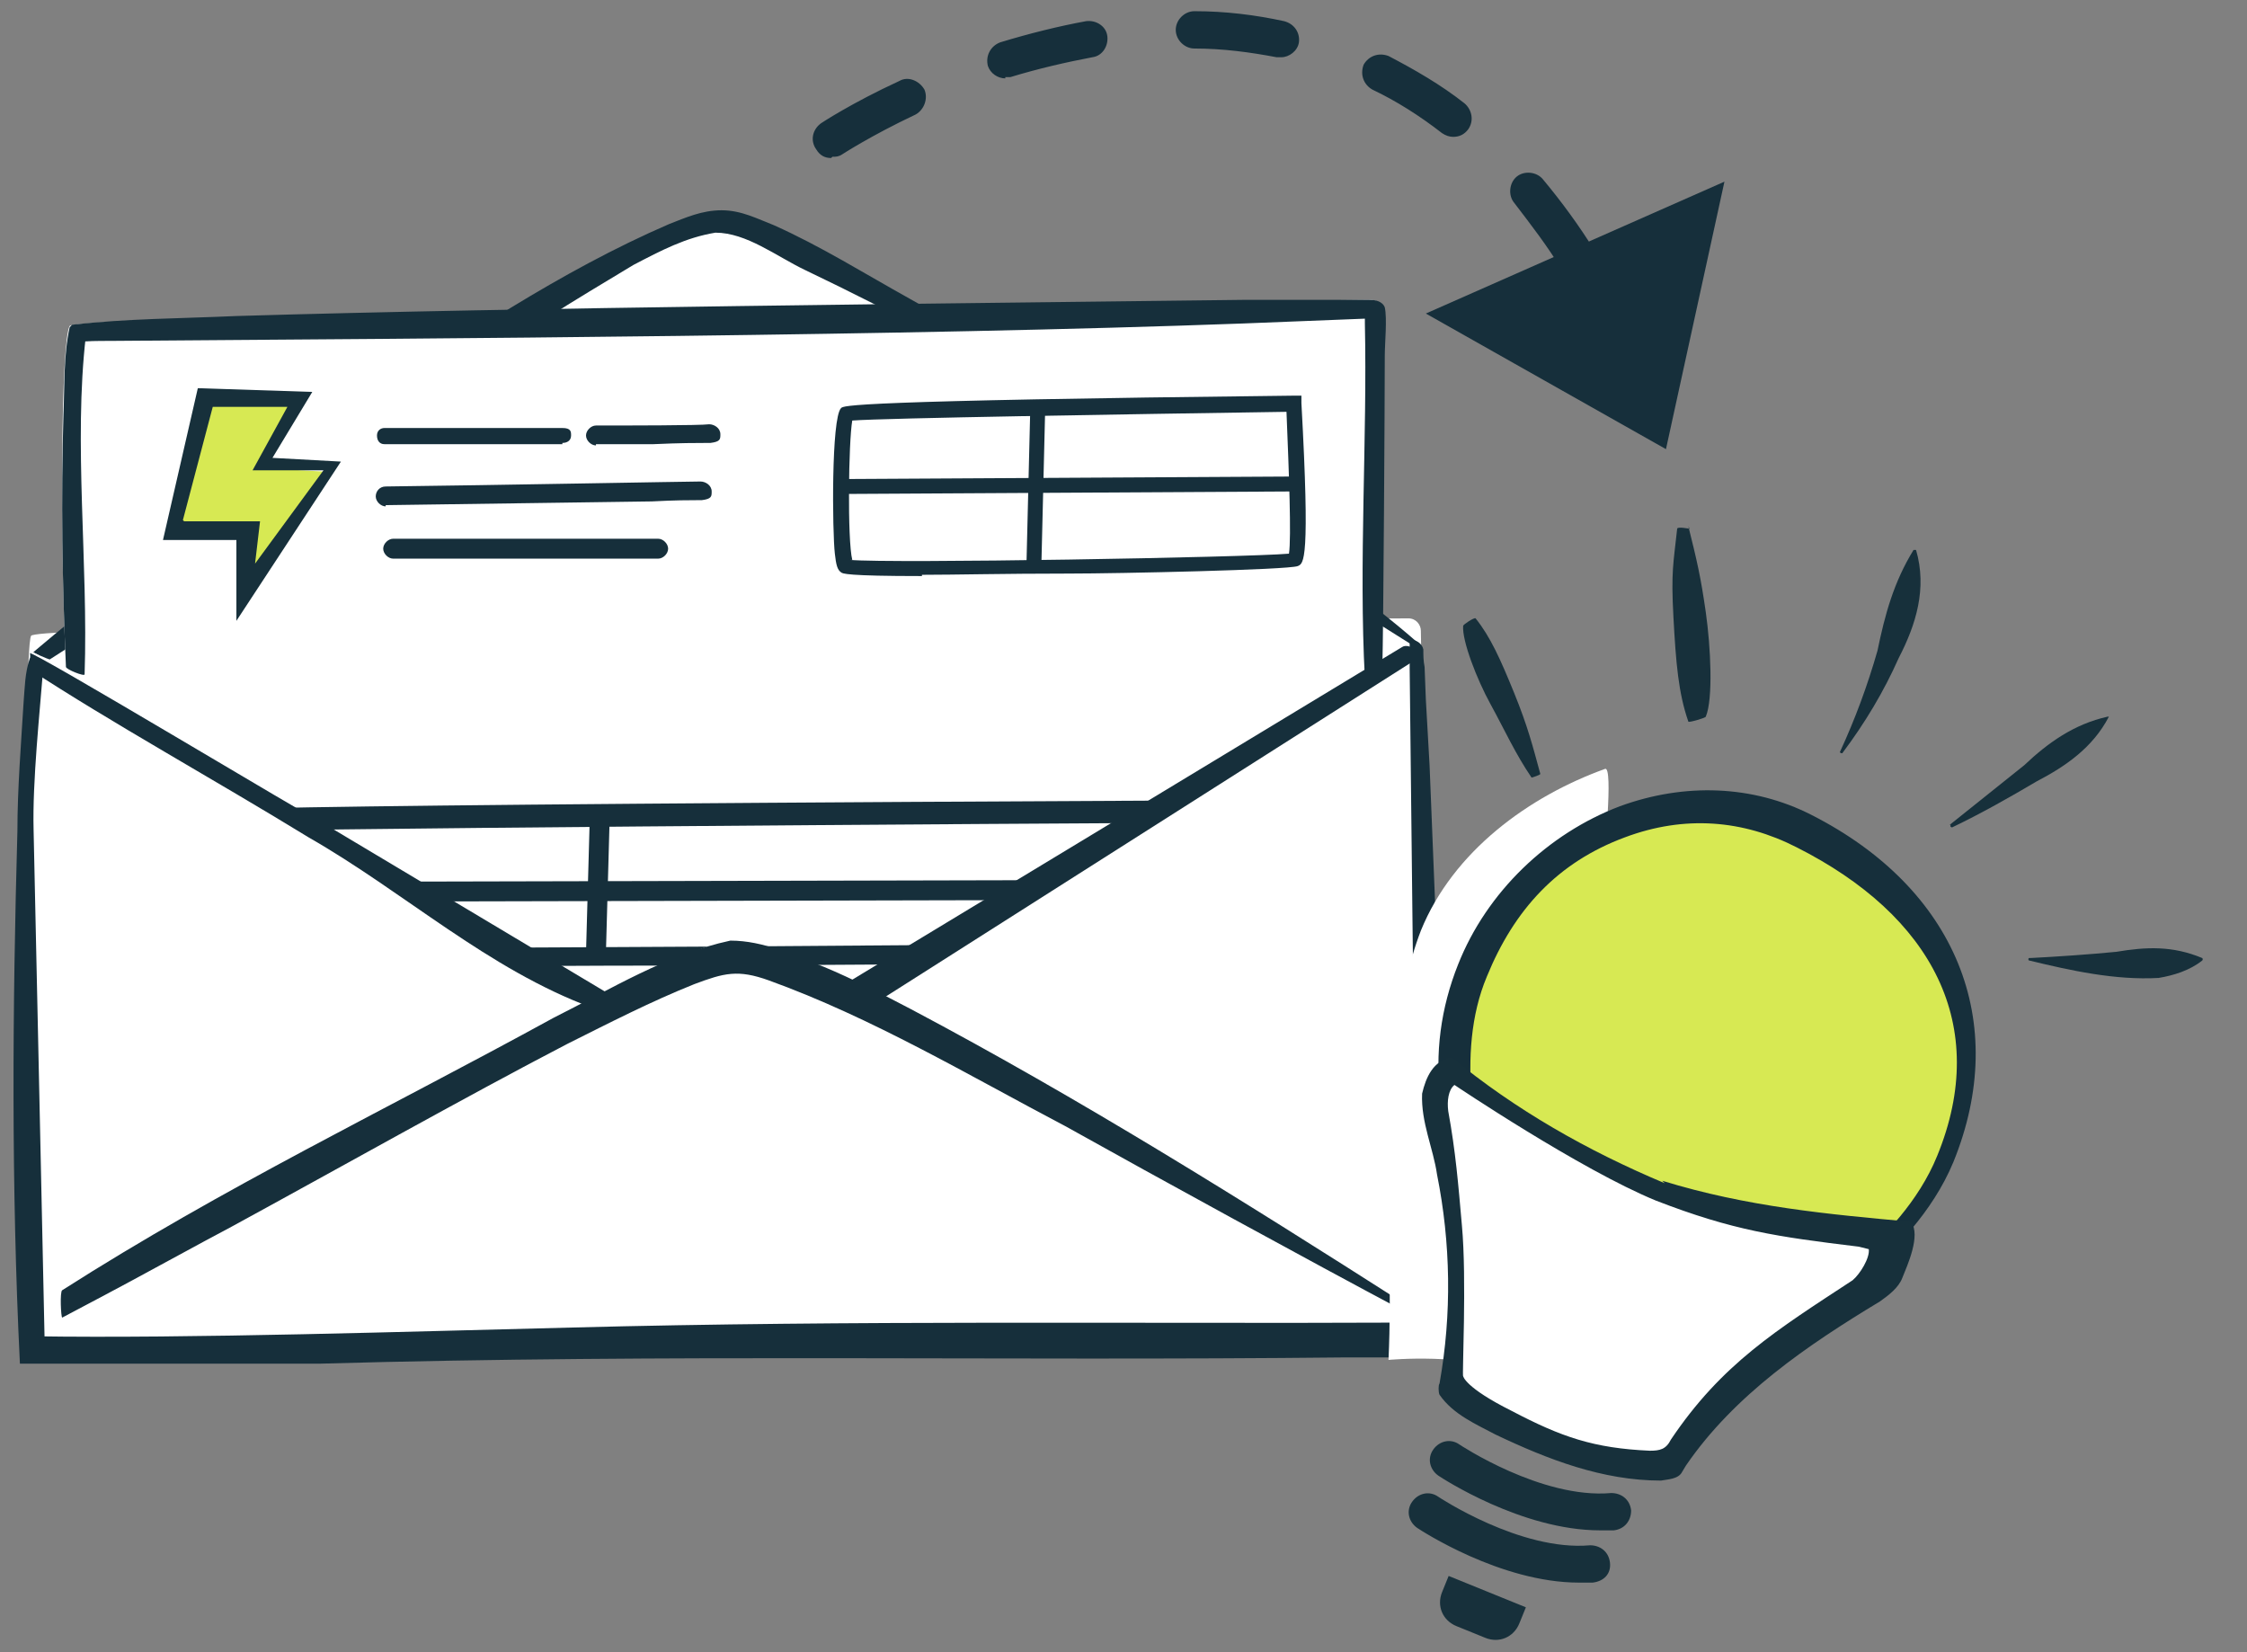 <?xml version="1.0" encoding="UTF-8"?>
<svg id="Layer_1" xmlns="http://www.w3.org/2000/svg" version="1.1" viewBox="0 0 180.6 132.8">
  <rect x="0" y="0" width="180.6" height="132.8" fill="#808080" stroke="none"/>
  <!-- Generator: Adobe Illustrator 29.6.1, SVG Export Plug-In . SVG Version: 2.1.1 Build 9)  -->
  <defs>
    <style>
      .st0 {
        stroke-width: 1.1px;
      }

      .st0, .st1 {
        fill: none;
        stroke: #162f3b;
        stroke-miterlimit: 10;
      }

      .st1 {
        stroke-width: 1.5px;
      }

      .st2 {
        fill: #17303b;
      }

      .st3 {
        fill: #162f3b;
      }

      .st4 {
        fill: #d7e953;
      }

      .st5 {
        fill: #fff;
      }
    </style>
  </defs>
  <g>
    <path class="st3" d="M-1469.7-122.6c-17,0-35.4-2.1-47.4-4.9-8.8-2-19.5-5.8-19.5-11.4s11.8-9.4,20.7-11.4c12.1-2.7,28.1-4.3,45.1-4.3s33,1.5,45.1,4.3c8.8,2,19.4,5.6,19.4,11.2s-9.6,9.7-18.4,11.7c-12.1,2.7-27.8,4.8-44.8,4.8ZM-1471-152.5c-16.9,0-32.7,1.5-44.7,4.2-11.1,2.5-17.8,6-17.8,9.2s6.7,6.7,17.8,9.2c11.9,2.7,27.8,4.6,44.7,4.2,18.8-.4,32.4-2.2,44.3-4.9,11.2-2.5,16.6-5.4,16.6-8.6s-5.1-6.6-16.3-9.1c-11.9-2.7-27.8-4.2-44.7-4.2Z"/>
    <path class="st3" d="M-1472.5-22.6c-30.2-1.2-41.1-8.4-45.7-13.5l-.2-.2v-.3s-18.1-101.8-18.1-101.8l3.1-.8,17.7,100.3c8.1,8.7,31.4,13.6,44.8,13.6,28.3,0,39.6-6.3,44.8-11.8l16.5-100.1,3.2-1.7-16.4,104.1-.2.2c-5.3,5.8-19.7,13.1-49.4,12Z"/>
    <g>
      <path class="st5" d="M-1550.3-157.5s-8.1,10.7-2.7,24.1c.3.6,36-14.4,36.3-13.7"/>
      <path class="st3" d="M-1553.3-131.9c-.8,0-.9-.4-1.2-1-5.7-14.1-1.6-23.2-1.3-23.7h4.2c-.3.3-4.9,10.3-.9,22.1,2.8-1,11.4-4,17.4-6.4,19.9-7.9,19-8.7,19.8-7l-2.8,1.4c.3.7,1.1.9,1.5.9-1.2.2-10.6,4-18.2,7-12.8,5.1-17,6.8-18.6,6.8Z"/>
    </g>
    <g>
      <path class="st5" d="M-1523.3-135.9c-.3-1-4.4-18.9-27-21.7l75.3-35.3,37.4,40.1"/>
      <path class="st3" d="M-1524.8-135.4c0,0,0-.2,0-.3-1.5-5.3-7.1-18-25.6-20.3l-5.5-.7,81.3-38.1,38.2,40.9-2.3,2.2-36.8-38.1-72.5,31.5c17,4.2,24.9,17.5,26.1,21.8v.2c0,0-3,1-3,1Z"/>
    </g>
    <g>
      <path class="st5" d="M-1510.3-130.2s-5.7-71.8-4.7-71.8,90.3-3,90.3-3l3.4,55.3"/>
      <path class="st3" d="M-1513-130.5c0-.2-3.2-71.1-2.6-71.8l1.2-.5c1.4,0,89.9-4.6,90.8-4.6h1.5c0,0,2.4,57.6,2.4,57.6l-3.2.2-4.3-53.8c-11.3.4-75.1,2.5-85.8,2.9,0,7.3,1.5,44.8,3.5,70h-3.5ZM-1514.9-200.4s0,0,0,0c0,0,0,0,0,0Z"/>
    </g>
    <g>
      <path class="st3" d="M-1371.7-22.5l-14.1-6.5-21.2-2.6c-1.2-.1-2-1.2-1.9-2.4l1.3-12.6-5-11.9c-.4-.9-.1-1.9.6-2.5l10.3-8.6,14.1-1.9,8.9-7.8,10.2,2.8c.4.1.7.4.8.8l4.9,13.2,8.8,7.9,3.2,25.7-21,6.5ZM-1404.7-34.5l19.6,3.5,13.4,6.2,16.6-6c1.1-.4,1.8-1.5,1.6-2.6l-2.5-20.2-9.2-7-5.1-13.3-8-2.3-8.5,6.6-14.2,1.9-10.4,8,6.6,12.8v12.4Z"/>
      <path class="st3" d="M-1378.2-58.2c-3.8-1.2-11.3-11.6-11.3-11.6l3.2-1.5s5.6,9.6,8.9,10.8,7.7-.9,7.7-.9l1.1.5s-7.6,3.4-9.7,2.7Z"/>
      <path class="st3" d="M-1374.6-35c-1.9-6.7-1-12.5-1-12.5l20.2-7.4.7,1.6-17.6,7.2c-1,.3-1.6,1.3-1.6,2.3,0,0-.2,1.4.7,8.2l-1.4.6Z"/>
      <path class="st3" d="M-1393.7-42.7h-.8c0-.1,0-7.8,1.7-9.1,2.5-1.9,12.5-.9,12.5-.9v1.2c0,0-8.8-.2-10.9,1.6s-2.5,7.2-2.5,7.2Z"/>
    </g>
    <path class="st3" d="M-1477.2-34.8c19.1-6.6,36.6-19.2,47.8-36.2.8-1,1.7-2.6,2.3-3.7,0,0,2.2-3.8,2.2-3.8-9.7,21.4-29.8,37.4-52.3,43.6h0Z"/>
    <path class="st3" d="M-1504.3-47c27.9-12.4,66.1-34.3,74.8-65.5-.9,4.2-2.5,8.2-4.4,12.1-13.4,25.3-44.5,43.2-70.4,53.4h0Z"/>
    <path class="st3" d="M-1514.3-70.9c23.8-10,47.4-24.5,61-47.1-1.5,2.9-3.2,5.7-5.1,8.4-13.6,18.6-34.4,31.1-55.9,38.7h0Z"/>
    <path class="st3" d="M-1517.3-91.3c10.4,22.6,27.4,43.5,50.6,53.6,4.3,1.9,8.8,3.2,13.3,4.3-30.1-5.1-53-30.5-63.9-57.9h0Z"/>
    <path class="st3" d="M-1508-115.1c14.1,26.3,35.1,52,63.9,62.5,4.1,1.5,8.3,2.5,12.6,3.3-4.3-.6-8.6-1.5-12.8-2.8-29.2-9.9-50.7-35.9-63.7-63h0Z"/>
    <path class="st3" d="M-1478.1-114.7c10.6,17.4,25.5,33,44.4,41,2.7,1.2,5.5,2,8.3,2.9-23.2-5.1-41.9-23.3-52.7-43.9h0Z"/>
    <polygon class="st4" points="-1503.2 -192.5 -1502.1 -184.1 -1435.4 -188.3 -1435.9 -196.3 -1503.2 -192.5"/>
    <line class="st0" x1="-1503.5" y1="-192.5" x2="-1501.1" y2="-152.4"/>
    <line class="st1" x1="-1484.5" y1="-194" x2="-1482.2" y2="-153.9"/>
    <line class="st1" x1="-1464.4" y1="-194.8" x2="-1462.1" y2="-154.7"/>
    <line class="st1" x1="-1451.4" y1="-195" x2="-1449" y2="-155"/>
    <line class="st1" x1="-1436.3" y1="-196.8" x2="-1433.6" y2="-156.3"/>
    <line class="st0" x1="-1503.9" y1="-192.4" x2="-1435.9" y2="-196.3"/>
    <line class="st0" x1="-1502.9" y1="-184.4" x2="-1435.4" y2="-188.3"/>
    <line class="st0" x1="-1502.2" y1="-176.3" x2="-1434.7" y2="-180.2"/>
    <line class="st0" x1="-1501.6" y1="-166.5" x2="-1434.1" y2="-170.3"/>
    <g>
      <polyline class="st5" points="-1504 -128.8 -1496 -176 -1410.3 -159.5 -1415 -136.3"/>
      <polygon class="st3" points="-1502.8 -129 -1505 -129.4 -1498.2 -178.4 -1409.3 -159.8 -1413.5 -136 -1416.3 -135.1 -1412.7 -157.2 -1495.1 -173.8 -1502.8 -129"/>
    </g>
    <polygon class="st4" points="-1487.5 -158.9 -1489.7 -147 -1425.2 -135.3 -1422.9 -146.5 -1487.5 -158.9"/>
    <line class="st1" x1="-1487.5" y1="-158.9" x2="-1422.1" y2="-146.3"/>
    <line class="st1" x1="-1489.7" y1="-147.8" x2="-1424.4" y2="-135.1"/>
    <line class="st1" x1="-1491.8" y1="-136.2" x2="-1455" y2="-129.1"/>
    <line class="st1" x1="-1487.5" y1="-158.9" x2="-1493.5" y2="-129.2"/>
    <line class="st1" x1="-1470.6" y1="-155.9" x2="-1476.4" y2="-127.7"/>
    <line class="st1" x1="-1456.7" y1="-153" x2="-1462" y2="-127.5"/>
    <line class="st1" x1="-1437.2" y1="-149.1" x2="-1441.6" y2="-129.8"/>
    <line class="st1" x1="-1423.2" y1="-146.4" x2="-1426" y2="-131.8"/>
  </g>
  <path class="st5" d="M2.6,106.8l111.5-.8c.5,0,1-.5,1-1l-.9-54.3c0-.5-.4-1-1-1-10.9.1-110,.3-110.7,1.4s-.4,44.5,0,55.6h0Z"/>
  <g>
    <path class="st5" d="M113.7,51.8S66.2,16.9,58,17.3,2.8,52.4,2.8,52.4"/>
    <path class="st3" d="M113.6,51.9c-9.3-5.8-18.4-11.9-27.4-18.1-6.5-4.6-14.4-8.7-21.5-12.1-2.3-1.1-4.7-3-7.2-3-2.4.4-4.3,1.4-6.6,2.6-2.3,1.4-4.7,2.8-7,4.3-13.7,9-26,18.6-39.9,27.4-.1,0-1.5-.6-1.3-.6,8.4-7.1,17.2-13.6,26.2-19.8,8-5.3,16.1-10.8,24.9-14.6,1.3-.5,2.6-1.1,4.2-1.1,1.6,0,2.9.7,4.2,1.2,3.8,1.7,7.3,3.9,10.9,5.9,9.5,5.3,19.1,11.1,27.8,17.7,4.4,3.3,9,6.4,13.1,10,.1,0-.2.6-.4.5h0Z"/>
  </g>
  <g>
    <path class="st5" d="M110.9,53.8l.2-28.8c0-.5-.4-.9-.9-.9-9.9.1-104,1.1-104.6,2.1-.7,1.2-.8,17.1-.3,27.2"/>
    <path class="st3" d="M109.7,54.5c-.5-9.2.2-19.3,0-28.5,0,0,0-.6,0-.6v-.3c0,.2,0,.4.3.5.1,0,.4,0,0,0l-10.1.4c-27.2,1-63.7,1.2-91.1,1.4-.9,0-1.8,0-2.6.1,0,0,0,0,0,0,.1,0,.4-.2.5-.3,0,0,.1-.2.2-.2-1,8.6.2,18.3-.1,27.2,0,.2-1.5-.4-1.5-.6-.3-6.8-.4-13.5-.2-20.3.1-2.3,0-4.7.5-7,0,0,.1-.1.2-.2,4.4-.5,8.8-.5,13.2-.7,23.4-.7,57.2-1,81-1.3,0,0,10.1,0,10.1,0,.4,0,1,.1,1.2.6.2.9,0,2.9,0,3.9,0,3.3-.1,21.6-.2,25.3,0,.2-.2.2-.2,0l-1.1.6Z"/>
  </g>
  <g>
    <path class="st5" d="M31,35s14.9,0,14.3,0"/>
    <path class="st3" d="M45.2,35.7h0c-.8,0-14.3,0-14.3,0-.4,0-.6-.3-.6-.7,0-.4.3-.6.6-.6h12.1c1,0,1.6,0,2,0,0,0,.1,0,.2,0h0c.7,0,.7.3.7.6,0,.4-.3.6-.7.6Z"/>
  </g>
  <g>
    <path class="st5" d="M47.9,35s9.7-.1,9.1-.1"/>
    <path class="st3" d="M47.9,35.8c-.4,0-.8-.4-.8-.8,0-.4.4-.8.8-.8,2.4,0,8.4,0,9.1-.1.4,0,.9.3.9.8,0,.4,0,.6-.8.7h0c0,0-.2,0-.3,0-.8,0-2.1,0-4.3.1h-4.6c0,0,0,0,0,0Z"/>
  </g>
  <g>
    <path class="st5" d="M31,39.9s26-.4,25.4-.4"/>
    <path class="st3" d="M31,40.7c-.4,0-.8-.4-.8-.8,0-.4.3-.8.8-.8,8.5-.1,24.4-.4,25.3-.4.4,0,.9.3.9.8,0,.4,0,.6-.8.7h0c0,0-.2,0-.3,0-.7,0-1.8,0-3.7.1l-21.4.3h0Z"/>
  </g>
  <g>
    <path class="st5" d="M31.6,44.1s21.9,0,21.3,0"/>
    <path class="st3" d="M52.9,44.9h-21.3c-.4,0-.8-.4-.8-.8s.4-.8.8-.8h21.3c.4,0,.8.4.8.8s-.4.8-.8.8Z"/>
  </g>
  <g>
    <line class="st5" x1="103.9" y1="38.9" x2="68.1" y2="39.1"/>
    <path class="st3" d="M68.1,39.7c-.3,0-.6-.3-.6-.6,0-.3.3-.6.6-.6l35.8-.2h0c.3,0,.6.3.6.6,0,.3-.3.6-.6.6l-35.8.2h0Z"/>
  </g>
  <g>
    <line class="st5" x1="83.4" y1="33.2" x2="83.1" y2="45.4"/>
    <path class="st3" d="M83.1,46h0c-.3,0-.6-.3-.6-.6l.3-12.3c0-.3.3-.6.6-.6.3,0,.6.3.6.6l-.3,12.3c0,.3-.3.6-.6.6Z"/>
  </g>
  <g>
    <polygon class="st4" points="16.6 32 23.7 32.3 20.5 37.6 26 37.9 19.2 49 20 42.6 14.1 42.6 16.6 32"/>
    <path class="st2" d="M19,49.9v-6.5c0,0-5.9,0-5.9,0l2.8-12.2,9.2.3-3.2,5.3,5.5.3-8.4,12.8ZM14.8,41.9h6.1c0,0-.4,3.4-.4,3.4l5.5-7.5h-5.7c0,0,2.8-5.1,2.8-5.1h-6c0,0-2.4,9.1-2.4,9.1Z"/>
  </g>
  <g>
    <line class="st5" x1="14.1" y1="71.7" x2="102.5" y2="71.5"/>
    <path class="st3" d="M14.1,72.5c-.4,0-.8-.4-.8-.8,0-.4.4-.8.8-.8l88.4-.2h0c.4,0,.8.4.8.8,0,.4-.4.8-.8.8l-88.4.2h0Z"/>
  </g>
  <g>
    <line class="st5" x1="48.2" y1="65.8" x2="47.9" y2="76.6"/>
    <path class="st3" d="M47.9,77.4s0,0,0,0c-.4,0-.8-.4-.8-.8l.3-10.8c0-.4.3-.8.8-.8.4,0,.8.4.8.8l-.3,10.8c0,.4-.4.8-.8.8Z"/>
  </g>
  <path class="st3" d="M28.9,77.8c-15,0-15.3-.2-15.4-.3-.4-.2-.5-.7-.6-1.7-.1-1.4-.3-9.6.5-10.4.3-.3.7-.7,89.1-1.1h.8s0,.8,0,.8c.7,11.4.2,11.6-.4,11.9h0c-.7.3-24.8.5-44.8.6-13.3,0-22.7.1-29.2.1ZM14.6,76.4h0ZM102.5,76.3h0,0ZM14.5,76.1c6.6.3,80.7-.2,87.5-.5.1-1.3,0-5.6-.2-9.5-23.5.1-81.2.5-87.1.8-.2,1.7-.4,7.7-.1,9.3ZM14.7,66.4h0s0,0,0,0Z"/>
  <path class="st5" d="M2.8,52.5l45.8,27.6s8.3-4.5,9.9-4.5,10.2,3.5,10.2,3.5l44.8-27.3,1.6,55.2-112.7,1.2.3-55.7Z"/>
  <g>
    <path class="st5" d="M112.8,105.2s-45.6-29.5-53.8-29.1c-8.2.4-54,29.9-54,29.9"/>
    <path class="st3" d="M112.7,105.3c-7.7-4.1-19.4-10.5-27.1-14.8-7.8-4.1-15.5-8.7-23.8-11.7-2.5-.9-3.6-.6-6,.3-3.5,1.4-6.8,3.1-10.2,4.8-7.9,4.1-19.1,10.4-27,14.7-2.1,1.1-8.1,4.4-10.2,5.5,0,0-3.4,1.8-3.4,1.8-.1,0-.2-2.1,0-2.2,13-8.3,26-14.5,39.5-21.9,4.6-2.3,9.1-5.1,14.2-6.2,2.7,0,5.1,1.2,7.5,2.1,2.4,1,4.7,2.2,7,3.4,13.6,7.2,26.7,15.4,39.7,23.7.1,0,0,.3-.1.2h0Z"/>
  </g>
  <g>
    <line class="st5" x1="48.7" y1="79.8" x2="2.5" y2="52.5"/>
    <path class="st3" d="M47.6,81c-8.4-3.1-15.1-9.3-22.8-13.7-7.5-4.6-16-9.3-22.4-13.5-.1,0,.1-1.2,0-1.3.1-.3,23.2,13.6,23.3,13.5,0,0,23.1,13.8,23.1,13.8.1,0,0,.3-.1.2l-1.1,1Z"/>
  </g>
  <g>
    <line class="st5" x1="68.8" y1="79.3" x2="113.1" y2="52.5"/>
    <path class="st3" d="M68.8,80.1c-.2,0-.5-.1-.6-.3-.2-.3,0-.8.2-1l44.3-26.8c.3-.2.8,0,1,.2.2.3,0,.8-.2,1l-43.1,27.4c-.1,0-1.4-.5-1.5-.5Z"/>
  </g>
  <path class="st3" d="M74.1,46.3c-6.1,0-6.4-.2-6.5-.3-.3-.2-.4-.6-.5-1.5-.2-1.7-.3-10.9.5-11.7.2-.2.6-.6,36.4-1h.6s0,.6,0,.6c.7,12.7.2,12.9-.3,13.1-.8.3-14.3.6-18.4.6-5.3,0-9.1.1-11.8.1ZM68.3,45c3.3.3,31.9-.2,35.3-.5.2-1.3,0-6.5-.2-11.4-13.1.2-32.2.5-34.9.7-.3,1.7-.4,9.6,0,11.2ZM68.5,33.6h0Z"/>
  <path class="st3" d="M3.5,53.4c-.3,3.8-.9,9.4-.8,13.3.2,8.8.7,32.6.9,41.7,0,0-1-1-1-1,12.6.2,30.9-.4,43.3-.7,22.8-.6,44.8-.3,67.5-.4,0,0,.7,0,.7,0,0,0,0,0,0,0,0,0,0,0,0,0-.1,0-.2.2-.2.3,0,0,0,0,0,0v-.3c-.2-16.5-.6-52.6-.6-52.6,0-.8,0-2.1,0-2.1,0,0-.1,0-.1-.1,0,0,0-.1.1-.1.5,0,1,.3,1.1.8,0,.5,0,.9.1,1.4,0,0,.1,2.6.1,2.6l.3,5.3c.4,10.2.9,21.5,1.2,31.7.2,4.4.2,8.8.3,13.2,0,.3,0,.7,0,1-.2,1-1.2,1.7-2.2,1.7,0,0-.7,0-.7,0,0,0-5.3,0-5.3,0-28.1.3-54.3-.3-82.4.5,0,0-23.2,0-23.2,0,0,0-1,0-1,0-.7-14.3-.6-28.5-.2-42.8,0-3.4.3-7.1.5-10.4.1-1.2.1-2.3.5-3.5,0,0,0,0,.1,0,0,0,0,.1,0,.2l.9.6Z"/>
  <path class="st3" d="M126.9,22.5c-.5,0-1-.2-1.3-.7-1.2-2-2.6-3.8-3.9-5.5-.5-.6-.4-1.6.2-2.1.6-.5,1.6-.4,2.1.2,1.5,1.8,2.9,3.7,4.2,5.8.4.7.2,1.6-.5,2-.2.2-.5.2-.8.2ZM66.8,12.7c-.5,0-.9-.2-1.2-.7-.5-.7-.3-1.6.4-2.1,0,0,2.4-1.6,6.3-3.4.7-.4,1.6,0,2,.7.3.7,0,1.6-.7,2-3.6,1.7-5.9,3.2-5.9,3.2-.3.2-.5.2-.8.2ZM116.8,11c-.3,0-.6-.1-.9-.3-1.8-1.4-3.7-2.6-5.6-3.5-.7-.4-1-1.2-.7-2,.4-.7,1.2-1,2-.7,2.1,1.1,4.2,2.3,6.1,3.8.6.5.8,1.4.3,2.1-.3.4-.7.6-1.2.6ZM80.8,6.3c-.6,0-1.2-.4-1.4-1-.2-.8.2-1.6,1-1.9,2.3-.7,4.7-1.3,6.9-1.7.8-.1,1.6.4,1.7,1.2.1.8-.4,1.6-1.2,1.7-2.1.4-4.3.9-6.6,1.6-.1,0-.3,0-.4,0ZM102.9,4.6c0,0-.2,0-.3,0-2.1-.4-4.3-.7-6.6-.7-.8,0-1.5-.7-1.5-1.5,0-.8.7-1.5,1.5-1.5h0c2.5,0,4.9.3,7.2.8.8.2,1.3.9,1.2,1.7-.1.7-.8,1.2-1.4,1.2Z"/>
  <polygon class="st3" points="114.6 25.2 138.6 14.6 133.9 36.1 114.6 25.2"/>
  <path class="st5" d="M152.6,90.1c4.4-10.7-12.3-15.1-23.7-20.9,0,0,.8-7.7.1-7.4-6.1,2.2-12.2,6.6-14.8,13-1,2.6-1.5,5.2-1.5,7.8,0,0-.1-.1-.1-.1,0,0-1,.1-1.5,2.2s1,13.3.5,24.6c0,0,6.3-.6,10.3,1.1,4,1.6,8.6,5.8,9.3,4.8,7.3-10.6,16.1-13.5,17.2-15.4s.4-2.6.4-2.6c0,0-.3,0-.8,0,2-1.9,3.8-4.3,4.8-6.9Z"/>
  <g>
    <g>
      <path class="st4" d="M116.6,88.3c12.4,15.1,33.2,13.4,33.3,13.3,2.6-2.2,5.2-5.1,6.5-8.4,4.4-10.7.4-21.1-11.1-26.9-10.3-5.3-23,.8-27.3,11.6-1.4,3.5-1.8,7.1-1.4,10.5Z"/>
      <path class="st3" d="M120.2,93.1c-1.5-1.2-2.9-2.7-4.2-4.3v-.2c-.1,0-.2-.2-.2-.2-.5-3.7,0-7.4,1.4-10.9,2.3-5.8,7.2-10.5,13-12.7,5.2-1.9,10.7-1.7,15.4.7,11.6,5.9,16,16.6,11.4,27.9-1.7,4.1-4.9,7.2-6.7,8.7-.5.4-4.6.3-7.2,0-5.5-.5-15.1-2.5-23-9.2ZM118.4,88.5c11.6,14,29.3,12.6,31.2,12.4,1.7-1.4,4.6-4.3,6.1-8,4.3-10.5-.4-19.3-11.3-24.8-4.3-2.2-9-2.6-13.8-.8-5.4,2-8.9,5.8-11.1,11.2-1.3,3.1-1.5,6.6-1.2,10Z"/>
    </g>
    <path class="st2" d="M128.6,123c-6.3,0-12.7-4.2-13-4.4-.7-.5-.9-1.4-.4-2.1.5-.7,1.4-.9,2.1-.4,0,0,6.6,4.4,12.2,3.9.8,0,1.5.5,1.6,1.4,0,.8-.5,1.5-1.4,1.6-.4,0-.7,0-1.1,0Z"/>
    <path class="st2" d="M126.9,127.2c-6.3,0-12.7-4.2-13-4.4-.7-.5-.9-1.4-.4-2.1.5-.7,1.4-.9,2.1-.4,0,0,6.6,4.4,12.2,3.9.8,0,1.5.5,1.6,1.4s-.5,1.5-1.4,1.6c-.4,0-.7,0-1.1,0Z"/>
    <path class="st2" d="M115.5,127.8h6.7v1.4c0,1.2-.9,2.1-2.1,2.1h-2.5c-1.2,0-2.1-.9-2.1-2.1v-1.4h0Z" transform="translate(57.5 -35.2) rotate(22.1)"/>
    <path class="st2" d="M147.9,60.4c1.2-2.6,2.2-5.3,3-8.1.6-2.9,1.3-5.5,2.9-8.1,0,0,.2,0,.2,0,.9,3.1,0,6-1.4,8.7-1.2,2.7-2.7,5.2-4.5,7.6,0,.1-.3,0-.2-.1h0Z"/>
    <path class="st2" d="M156.7,66.3c2-1.6,4-3.2,6-4.8,1.9-1.8,4-3.3,6.7-3.9,0,0,.1,0,.1,0-1.3,2.5-3.5,4-5.8,5.2-2.2,1.3-4.5,2.6-6.8,3.7-.1,0-.2-.1-.1-.2h0Z"/>
    <path class="st2" d="M163.2,77c2-.1,4.9-.3,6.9-.5,2.4-.4,4.5-.5,6.9.5,0,0,.1.1,0,.2-1,.8-2.3,1.2-3.5,1.4-3.5.2-7.1-.6-10.4-1.4-.1,0-.1-.2,0-.2h0Z"/>
    <path class="st2" d="M135.7,42.3c.7,2.8,1,4.1,1.4,6.9s.6,7,0,8.4c0,.1-1.4.5-1.4.4-.8-2.3-1-4.7-1.2-8.4s0-4.3.3-7.1c0-.2,1,0,1,0Z"/>
    <path class="st2" d="M123.1,62.5c-1.3-1.9-2.2-3.9-3.3-5.9s-2.3-5.1-2.2-6.3c0-.1.9-.7,1-.6,1.2,1.5,2,3.3,3.1,6s1.5,4.3,2.1,6.5c0,.1-.7.3-.7.3Z"/>
    <g>
      <path class="st5" d="M133.3,95.4c10.1,4.1,19.1,4.8,19.1,4.8,0,0,.6.7-.4,2.6-1,1.8-9.9,4.8-17.2,15.4-.7,1-6.2.1-10.2-1.5-4-1.6-8.8-4.2-8.5-5.3,2.7-13.2-1.8-21.6-1.3-23.6.5-2,1.5-2.2,1.5-2.2,0,0,7,5.8,17,9.8h0Z"/>
      <path class="st2" d="M133.6,94.9c6.8,2.1,13.4,2.7,20,3.3.8,1.1-.3,3.5-.7,4.5-.3.8-1.1,1.4-1.8,1.9-5.8,3.5-11.7,7.5-15.6,13.2,0,0-.3.5-.3.5-.3.6-1.2.6-1.7.7-4.7,0-9.1-1.7-13.3-3.7-1.5-.8-3.4-1.6-4.5-3.2-.1-.2-.1-.8,0-.9,1-5.6.9-11.3-.2-16.8-.3-2.1-1.3-4.2-1.2-6.5.3-1.3.9-2.7,2.4-2.9,5.1,4.2,10.9,7.5,17.1,10.1h0ZM133.1,96.5c-6.1-2.5-16.2-9.3-16.2-9.3-.5.4-.6,1.3-.5,2.1.6,3.3.8,5.8,1.1,9.2.4,4.3,0,12.2.1,12.1,0,0,.1.9,3.9,2.8,4,2.1,6.6,3,11.1,3.2.8,0,1.3-.1,1.7-.9,4.1-6.1,8.5-8.8,14.6-12.8.6-.5,1.4-1.8,1.3-2.5,0,0-.8-.2-.8-.2-6.6-.8-10.1-1.3-16.3-3.7h0Z"/>
    </g>
  </g>
</svg>